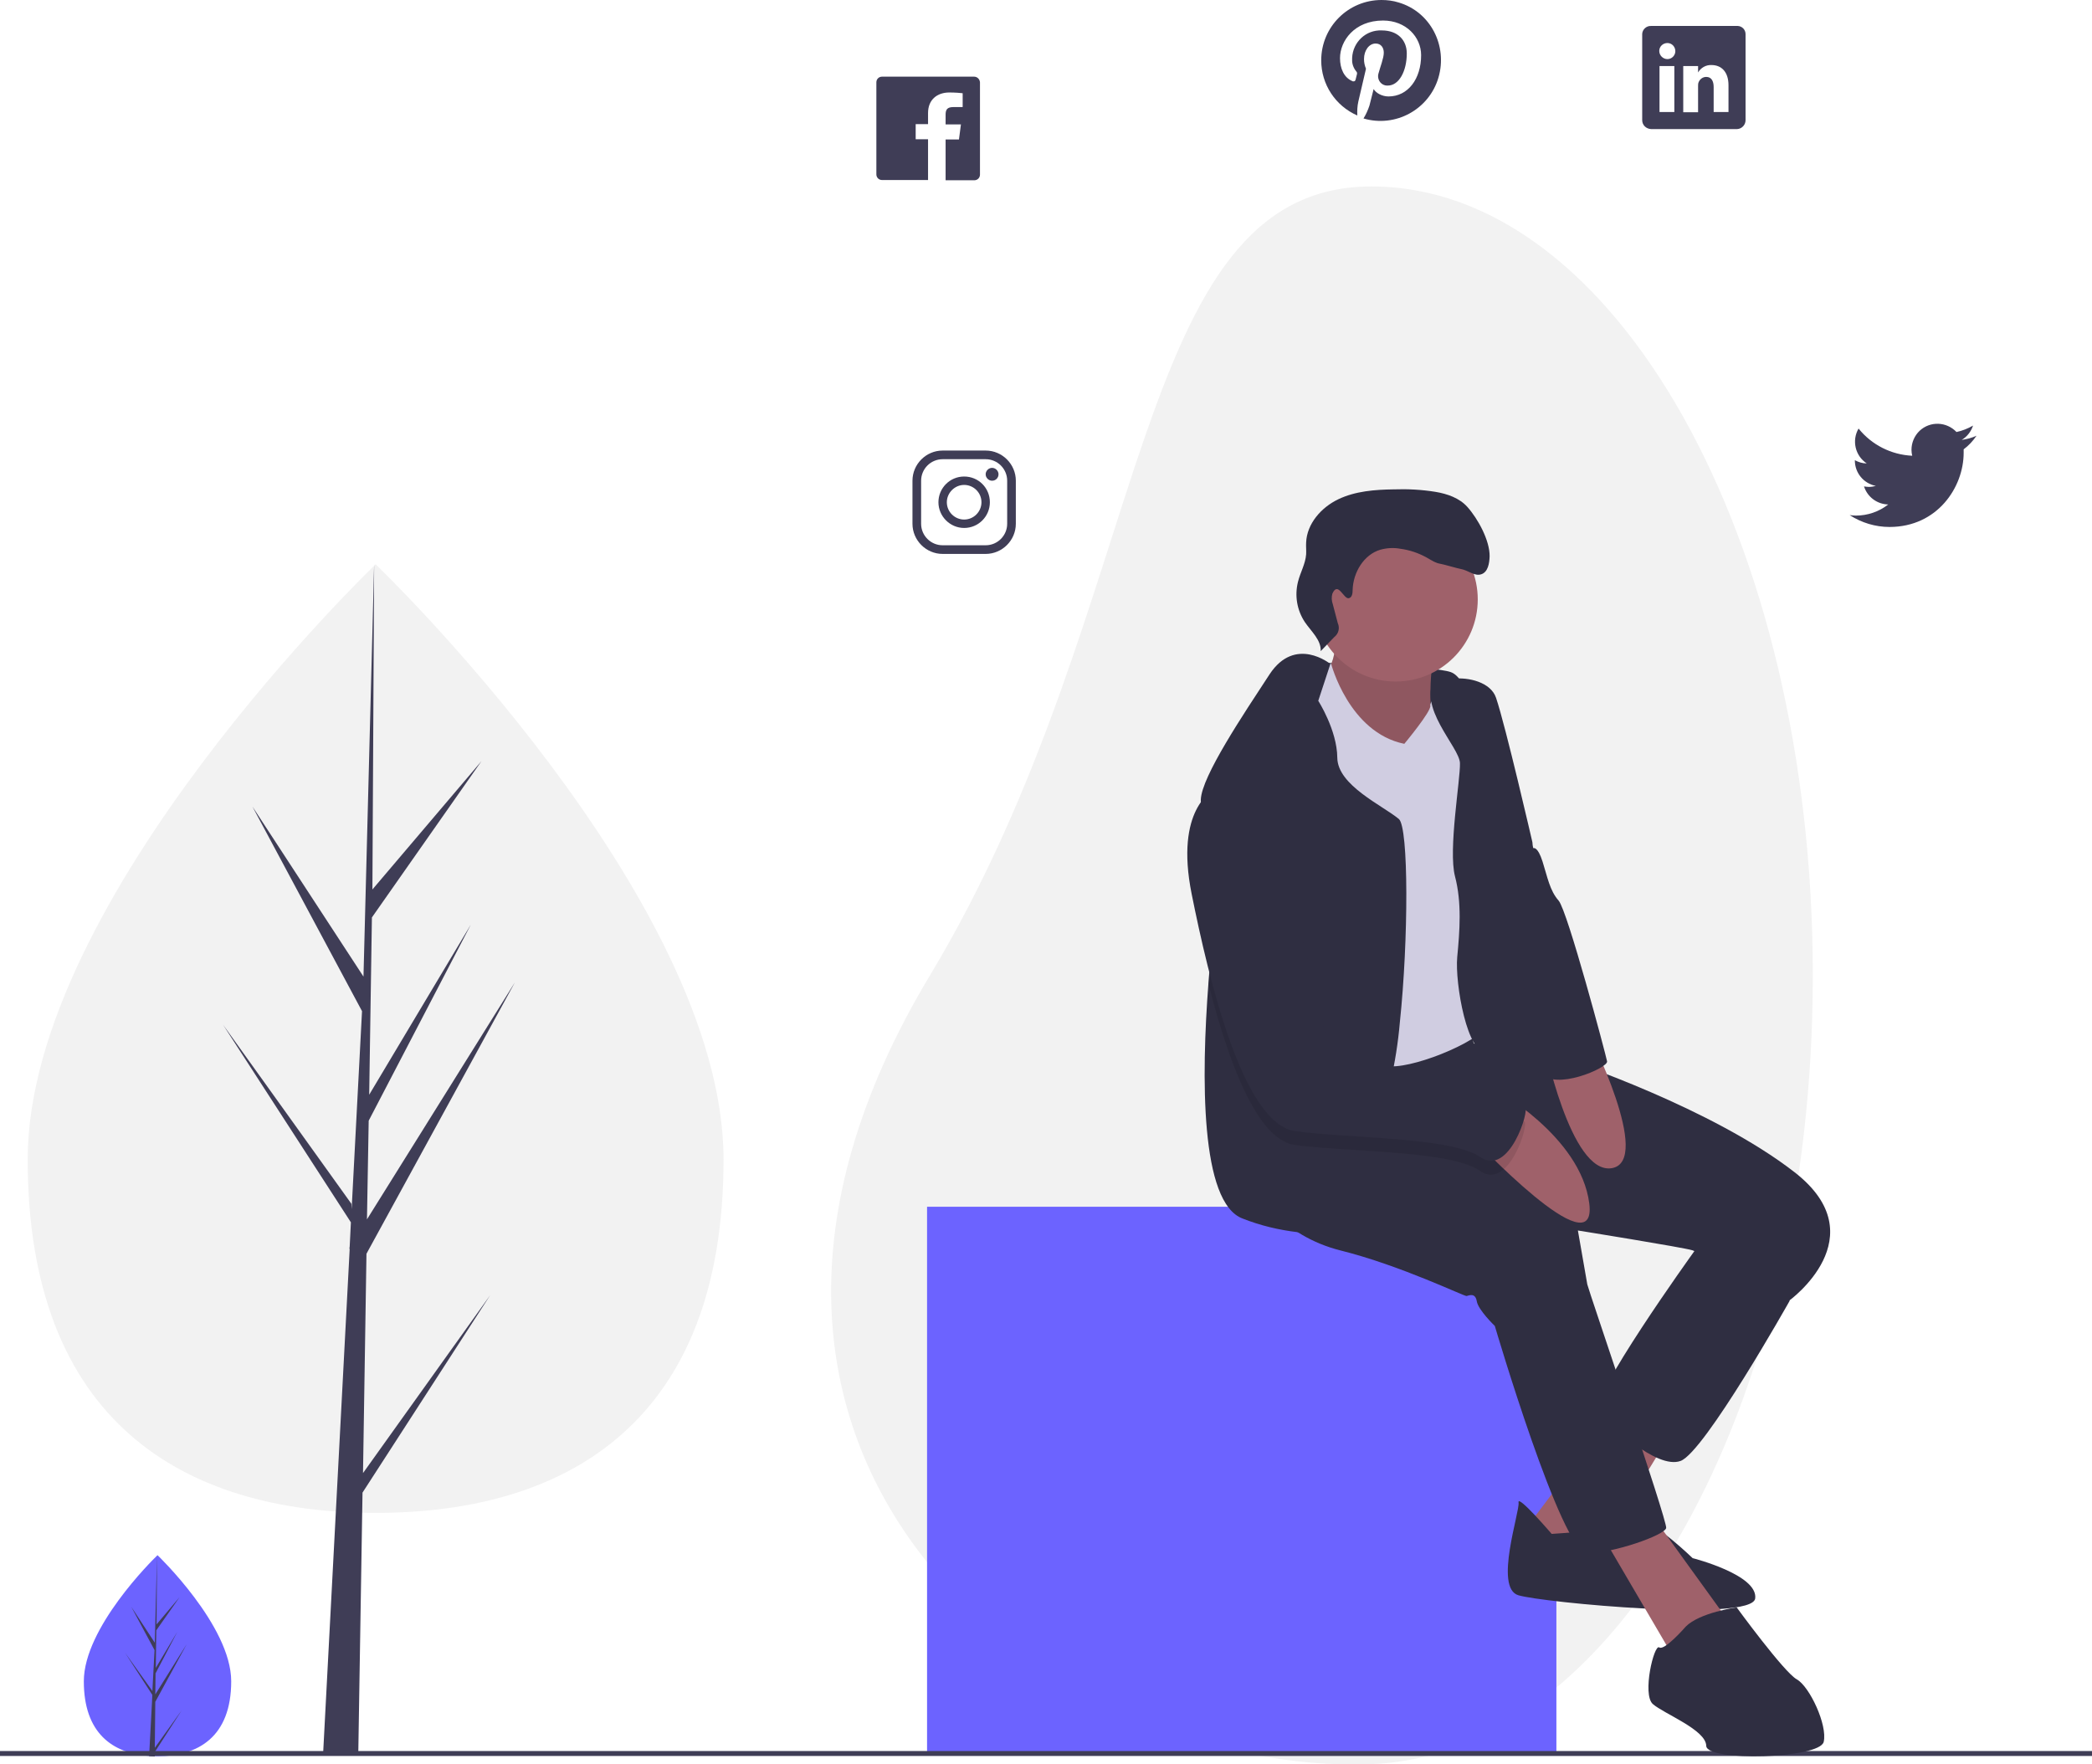 <?xml version="1.0" encoding="utf-8"?>
<!-- Generator: Adobe Illustrator 24.1.3, SVG Export Plug-In . SVG Version: 6.00 Build 0)  -->
<svg version="1.1" id="b13b70b1-aa4f-457d-9f62-b44ed99594ac"
	 xmlns="http://www.w3.org/2000/svg" xmlns:xlink="http://www.w3.org/1999/xlink" x="0px" y="0px" width="846px" height="713.5px"
	 viewBox="0 0 846 713.5" style="enable-background:new 0 0 846 713.5;" xml:space="preserve">
<style type="text/css">
	.st0{fill:#6C63FF;}
	.st1{fill:#3F3D56;}
	.st2{fill:#F2F2F2;}
	.st3{fill:none;stroke:#3F3D56;stroke-width:2;stroke-miterlimit:10;}
	.st4{fill:#2F2E41;}
	.st5{fill:#9F616A;}
	.st6{opacity:0.1;enable-background:new    ;}
	.st7{fill:#D0CDE1;}
</style>
<path class="st0" d="M93.5,679.9c0,22.5-13.4,30.3-29.8,30.3c-0.4,0-0.8,0-1.1,0c-0.8,0-1.5-0.1-2.3-0.1
	c-14.9-1.1-26.4-9.3-26.4-30.2c0-21.6,27.6-48.9,29.7-50.9l0,0c0.1-0.1,0.1-0.1,0.1-0.1S93.5,657.4,93.5,679.9z"/>
<path class="st1" d="M62.6,706.8l10.9-15.2l-10.9,16.9l0,1.8c-0.8,0-1.5-0.1-2.3-0.1l1.2-22.5l0-0.2l0,0l0.1-2.1l-11-17l11,15.4
	l0,0.5l0.9-17l-9.4-17.5l9.5,14.5l0.9-35.2l0-0.1v0.1l-0.2,27.8l9.3-11l-9.4,13.4l-0.2,15.2l8.7-14.6l-8.8,16.8l-0.1,8.5l12.7-20.3
	l-12.7,23.3L62.6,706.8z"/>
<path class="st2" d="M733.1,394.4c0,176.2-80,315.2-178.5,319c-128.5,5-296.4-123.1-178.5-319c90.8-151,79.9-319,178.5-319
	S733.1,218.2,733.1,394.4z"/>
<rect x="374.9" y="488" class="st0" width="254.5" height="221"/>
<line class="st3" x1="0" y1="709.1" x2="846" y2="709.1"/>
<path class="st1" d="M558.7,0c-13.5,0-24.4,10.9-24.4,24.4c0,9.7,5.7,18.4,14.6,22.3c-0.1-1.9,0-3.8,0.4-5.6
	c0.5-2,3.1-13.3,3.1-13.3c-0.5-1.2-0.8-2.5-0.8-3.9c0-3.6,2.1-6.3,4.7-6.3c2.2,0,3.3,1.7,3.3,3.7c0,2.2-1.4,5.6-2.2,8.6
	c-0.5,2,0.7,4.1,2.7,4.6c0.4,0.1,0.7,0.1,1.1,0.1c4.6,0,7.7-5.9,7.7-13c0-5.3-3.6-9.3-10.1-9.3c-6.4-0.3-11.7,4.7-12,11.1
	c0,0.2,0,0.4,0,0.6c-0.1,1.7,0.5,3.4,1.6,4.8c0.4,0.3,0.5,0.9,0.3,1.4c-0.1,0.4-0.4,1.5-0.5,2c-0.1,0.5-0.5,0.8-1,0.7
	c-0.1,0-0.2,0-0.3-0.1c-3.4-1.4-5-5.1-5-9.3c0-6.9,5.8-15.2,17.4-15.2c9.3,0,15.4,6.7,15.4,14c0,9.6-5.3,16.7-13.2,16.7
	c-2.6,0-5.1-1.4-6-3c0,0-1.4,5.6-1.7,6.7c-0.6,1.8-1.4,3.6-2.4,5.2c12.9,3.8,26.5-3.6,30.3-16.5S578.5,4.8,565.6,1
	C563.4,0.3,561,0,558.7,0z"/>
<path class="st1" d="M799.3,176.2c-1.9,0.9-4,1.4-6,1.7c2.2-1.3,3.8-3.4,4.6-5.8c-2.1,1.2-4.3,2.1-6.7,2.6c-4-4.2-10.6-4.5-14.9-0.5
	c-2.1,2-3.3,4.8-3.3,7.7c0,0.8,0.1,1.6,0.3,2.4c-8.5-0.4-16.4-4.4-21.7-11c-2.8,4.8-1.4,11,3.3,14.1c-1.7,0-3.3-0.5-4.8-1.3v0.1
	c0,5,3.5,9.3,8.5,10.3c-0.9,0.2-1.8,0.4-2.8,0.4c-0.7,0-1.3-0.1-2-0.2c1.4,4.3,5.3,7.2,9.8,7.3c-3.7,2.9-8.3,4.5-13.1,4.5
	c-0.8,0-1.7-0.1-2.5-0.2c4.8,3.1,10.4,4.8,16.1,4.8c19.4,0,30-16.1,30-30c0-0.5,0-0.9,0-1.4C796.1,180.2,797.9,178.3,799.3,176.2z"
	/>
<path class="st1" d="M393.9,31h-37.2c-1.3,0-2.3,1-2.3,2.3v37.2c0,1.3,1,2.3,2.3,2.3h18.6V56.3h-5v-6.1h5v-4.5
	c0-5.4,3.7-8.3,8.6-8.3c2.3,0,4.8,0.2,5.4,0.3v5.6h-3.8c-2.6,0-3.1,1.2-3.1,3.1v3.9h6.2l-0.8,6.1h-5.4v16.5h11.6
	c1.3,0,2.3-1,2.3-2.3V33.3C396.2,32,395.2,31,393.9,31z"/>
<path class="st1" d="M398.6,185.7c4.8,0,8.7,3.9,8.7,8.7v17.4c0,4.8-3.9,8.7-8.7,8.7h-17.4c-4.8,0-8.7-3.9-8.7-8.7v-17.4
	c0-4.8,3.9-8.7,8.7-8.7H398.6 M398.6,182.2h-17.4c-6.7,0-12.2,5.5-12.2,12.2v17.4c0,6.7,5.5,12.2,12.2,12.2h17.4
	c6.7,0,12.2-5.5,12.2-12.2v-17.4C410.8,187.7,405.3,182.2,398.6,182.2z"/>
<path class="st1" d="M401.2,194.4c-1.4,0-2.6-1.2-2.6-2.6s1.2-2.6,2.6-2.6c1.4,0,2.6,1.2,2.6,2.6c0,0,0,0,0,0
	C403.8,193.2,402.7,194.4,401.2,194.4C401.2,194.4,401.2,194.4,401.2,194.4z M389.9,196.1c3.8,0,7,3.1,7,7c0,3.8-3.1,7-7,7
	c-3.8,0-7-3.1-7-7v0C382.9,199.3,386.1,196.1,389.9,196.1 M389.9,192.7c-5.8,0-10.4,4.7-10.4,10.4s4.7,10.4,10.4,10.4
	c5.8,0,10.4-4.7,10.4-10.4c0,0,0,0,0,0C400.3,197.3,395.7,192.7,389.9,192.7L389.9,192.7z"/>
<path class="st1" d="M702.6,10.5h-34.9c-1.9-0.1-3.5,1.4-3.6,3.2c0,0,0,0,0,0v34.9c0,2,1.6,3.5,3.6,3.6h34.8
	c1.9-0.1,3.4-1.7,3.4-3.6V13.8c0-1.8-1.4-3.2-3.1-3.3C702.7,10.5,702.6,10.5,702.6,10.5z M677.1,45.3h-6V26.7h6V45.3z M674.3,23.9
	L674.3,23.9c-1.8,0-3.3-1.5-3.3-3.3c0-1.8,1.5-3.2,3.3-3.2c1.8,0,3.2,1.5,3.2,3.3C677.5,22.4,676.1,23.9,674.3,23.9z M699,45.3h-6
	V35.2c0-2.4-0.9-4.1-3-4.1c-1.4,0-2.6,0.9-3.1,2.2c-0.2,0.5-0.2,1-0.2,1.5v10.6h-6V26.7h6v2.6c1.1-1.9,3.2-3.1,5.4-3
	c3.9,0,6.9,2.6,6.9,8.2V45.3z"/>
<path class="st4" d="M537.4,268.1c0,0,42.3,1.2,49.3,3.7s10.1,20.7,10.1,20.7L564,302.9l-24.6-1.4l-18.5,1.3l10.3-27.1L537.4,268.1z
	"/>
<path class="st5" d="M539.3,254.2c0,0,2.8,10.8-3.4,18.4s26.6,34.8,26.6,34.8l17.3-3c0,0-3.8-33.1,1.3-41.4S539.3,254.2,539.3,254.2
	z"/>
<path class="st6" d="M539.3,254.2c0,0,2.8,10.8-3.4,18.4s26.6,34.8,26.6,34.8l17.3-3c0,0-3.8-33.1,1.3-41.4S539.3,254.2,539.3,254.2
	z"/>
<polygon class="st5" points="654.2,568.8 616.1,619.4 642.1,634.6 677.9,576 "/>
<path class="st4" d="M627.5,620.3c0,0-14-16.3-13.4-12.7s-10,34.5-0.1,37.5s94.6,10.9,95.8,1.3s-25.3-16.3-25.3-16.3
	s-15.7-15.1-19.2-13.6S627.5,620.3,627.5,620.3z"/>
<polygon class="st5" points="645.7,617.1 676.1,669 699.1,655.7 668.4,613.2 "/>
<path class="st4" d="M693.8,493.7l-9,12.8c0,0-43.1,59.9-38.5,64.7s23.6,23.1,33.3,19.6s44.1-64.7,44.1-64.7l-9-35.9L693.8,493.7z"
	/>
<path class="st4" d="M508.1,481.6c0,0,9.7,18,34.1,24.1s50,18.6,50.9,18.4s3.5-1.5,4.1,2.1s7.3,10,7.3,10s27,91.8,37.3,91.9
	s31.5-7.3,32-10.2s-31.6-96.7-31.9-98.5l-3.8-21.8c0,0,42.4,6.8,46.3,8s39.1,20.4,39.1,20.4s35.8-25.8,2.3-51.9
	s-91.1-45.2-91.1-45.2l-20.7-5.8l-18-1.1l-2.7-10.2l-42.7,2.5l-44.5,18.9L508.1,481.6z"/>
<circle class="st5" cx="564.4" cy="242.4" r="33.2"/>
<path class="st7" d="M534.3,269.1l4-0.7c0,0,7.2,27.8,29.6,32.4c0,0,11-13.2,10.5-15.4s8.7-14.1,13.6-7.5s-1.2,123.8,2.9,125.9
	s12.9,4.3,5.8,12.1s-35.3,18.2-41.5,14.6s-19-34.2-24.5-44.5s-14.3-45.3-14.3-45.3s-11.3-38.3-4.3-47S534.3,269.1,534.3,269.1z"/>
<path class="st4" d="M566.1,413.4c-0.7,8.2-2,16.3-3.8,24.3c-1.6,6.5-3.5,10.4-5.7,10.3c-5.5-0.4-8,7.7-9.3,17
	c-1.4,9.9-1.4,21.2-2.1,25.2c-1,5.3-7.4,9.3-20.3,8.1c-7.7-0.9-15.2-2.7-22.3-5.5c-17.3-6.3-16.8-57.5-13.9-95.4
	c1.8-23.3,4.4-41.6,4.4-41.6s-5.3-15.7-7-26.5c-0.3-2-0.5-4-0.5-5.9c0.3-9.4,17.4-34.8,27.8-50.7c10.4-15.8,24.6-4.2,24.6-4.2
	l-4.9,14.9c0,0,7.6,11.8,7.7,23s18.3,19.3,24.9,24.8C569.7,334.6,569.6,380.2,566.1,413.4z"/>
<path class="st4" d="M580.6,273.8c0,0,1.2,1.4,6.7,0.7c6.6-0.8,15.6,1.4,17.7,7.7c3.9,11.5,14.7,58.4,14.7,58.4s4.5,53.5,6.6,65.4
	s1,22.3,3,28.5s-19.8-11.6-27.8-9.3s-13.2-27.7-12.2-38.2s1.9-21.9-0.9-32.6s2.2-39.2,2-45.8S572.6,285.7,580.6,273.8z"/>
<path class="st5" d="M604.1,440.2c0,0,35.2,19.2,38.6,46.5c3.4,27.3-47.1-26.5-47.1-26.5L604.1,440.2z"/>
<path class="st5" d="M624.2,420.9c0,0,10.8,54.3,27.6,51.5s-9.4-54.6-9.4-54.6L624.2,420.9z"/>
<path class="st4" d="M681.7,657.8c0,0-8.6,9.9-10.7,8.4s-7,19-2.6,22.9s21.5,10.4,21.6,16.9s45.9,5.2,47.5-1.6s-5.7-22.4-10.9-25.3
	S702.3,650,702.3,650S687.3,652.1,681.7,657.8z"/>
<path class="st6" d="M598.5,473.5c-8.2-5.8-30.9-7.2-51.2-8.5c-8.9-0.6-17.3-1.1-23.7-2c-6.2-0.9-11.8-6.5-16.7-15
	c-7.5-12.8-13.6-32-18.3-50.5c1.8-23.3,4.4-41.6,4.4-41.6s-5.3-15.7-7-26.5c1.2-1.7,2.7-3,4.5-4c21.5-9.2,41.9,81.4,44.5,95.6
	c0,0.2,0.1,0.5,0.1,0.6c1.3,7.3,14.9,13.6,27.1,16.1c7.5,1.5,14.5,1.6,17.7-0.4c8.5-5.2,34.5,15.6,36.5,16.2
	C618.6,454.1,610.2,481.8,598.5,473.5z"/>
<path class="st4" d="M490.6,319.7c0,0-15.6,7.4-8.7,41.8s20.7,92.9,41.8,95.9s63.1,2.3,74.9,10.5s20.1-19.4,18.1-20
	s-28-21.4-36.5-16.2s-42.8-3.9-44.8-15.7S512.4,310.4,490.6,319.7z"/>
<path class="st4" d="M603,303.2l17.1,39.8c0,0,1.7-0.9,3.7,5.4s2.9,11.7,6.5,15.8s19.1,62.3,19.6,65s-21.6,12.1-26.5,4.6
	S603,303.2,603,303.2z"/>
<path class="st4" d="M545.5,241.9c1.3-0.3,1.5-2,1.5-3.3c0.2-7.1,4.5-14.3,11.2-16.3c2.6-0.7,5.3-0.9,8-0.4
	c3.8,0.5,7.4,1.7,10.8,3.6c1.8,1,3.5,2.2,5.5,2.5c1.3,0.2,7,1.9,8.3,2.1c2.9,0.5,5.6,3.1,8.3,2.1c2.6-0.9,3.2-4.3,3.3-7.2
	c0.1-6.4-4.7-15.2-9-20c-3.2-3.6-8.1-5.3-12.9-6.1c-5.6-0.9-11.2-1.2-16.9-1c-7.6,0.1-15.5,0.7-22.4,4s-12.7,9.9-13,17.5
	c-0.1,1.6,0.1,3.2,0,4.8c-0.3,3.9-2.4,7.4-3.3,11.1c-1.4,5.6-0.4,11.5,2.8,16.3c2.6,3.8,6.6,7.2,6.4,11.7l5.5-5.7
	c1.7-1.3,2.3-3.6,1.4-5.6l-2-7.6c-0.5-1.4-0.6-2.9-0.2-4.3C541.1,234.8,543.4,242.5,545.5,241.9z"/>
<path class="st2" d="M292.6,468.9c0,105.9-63,142.9-140.7,142.9s-140.7-37-140.7-142.9s140.7-240.7,140.7-240.7
	S292.6,363,292.6,468.9z"/>
<polygon class="st1" points="146.8,595.7 148.2,507 208.2,397.3 148.4,493.1 149.1,453.2 190.4,373.9 149.3,442.7 149.3,442.7 
	150.4,371 194.7,307.8 150.6,359.7 151.3,228.2 146.8,402.3 147.1,395.1 102.1,326.2 146.4,408.9 142.2,489 142.1,486.8 90.2,414.4 
	141.9,494.3 141.4,504.4 141.3,504.5 141.4,505.3 130.7,708.5 144.9,708.5 146.6,603.6 198.2,523.8 "/>
</svg>

